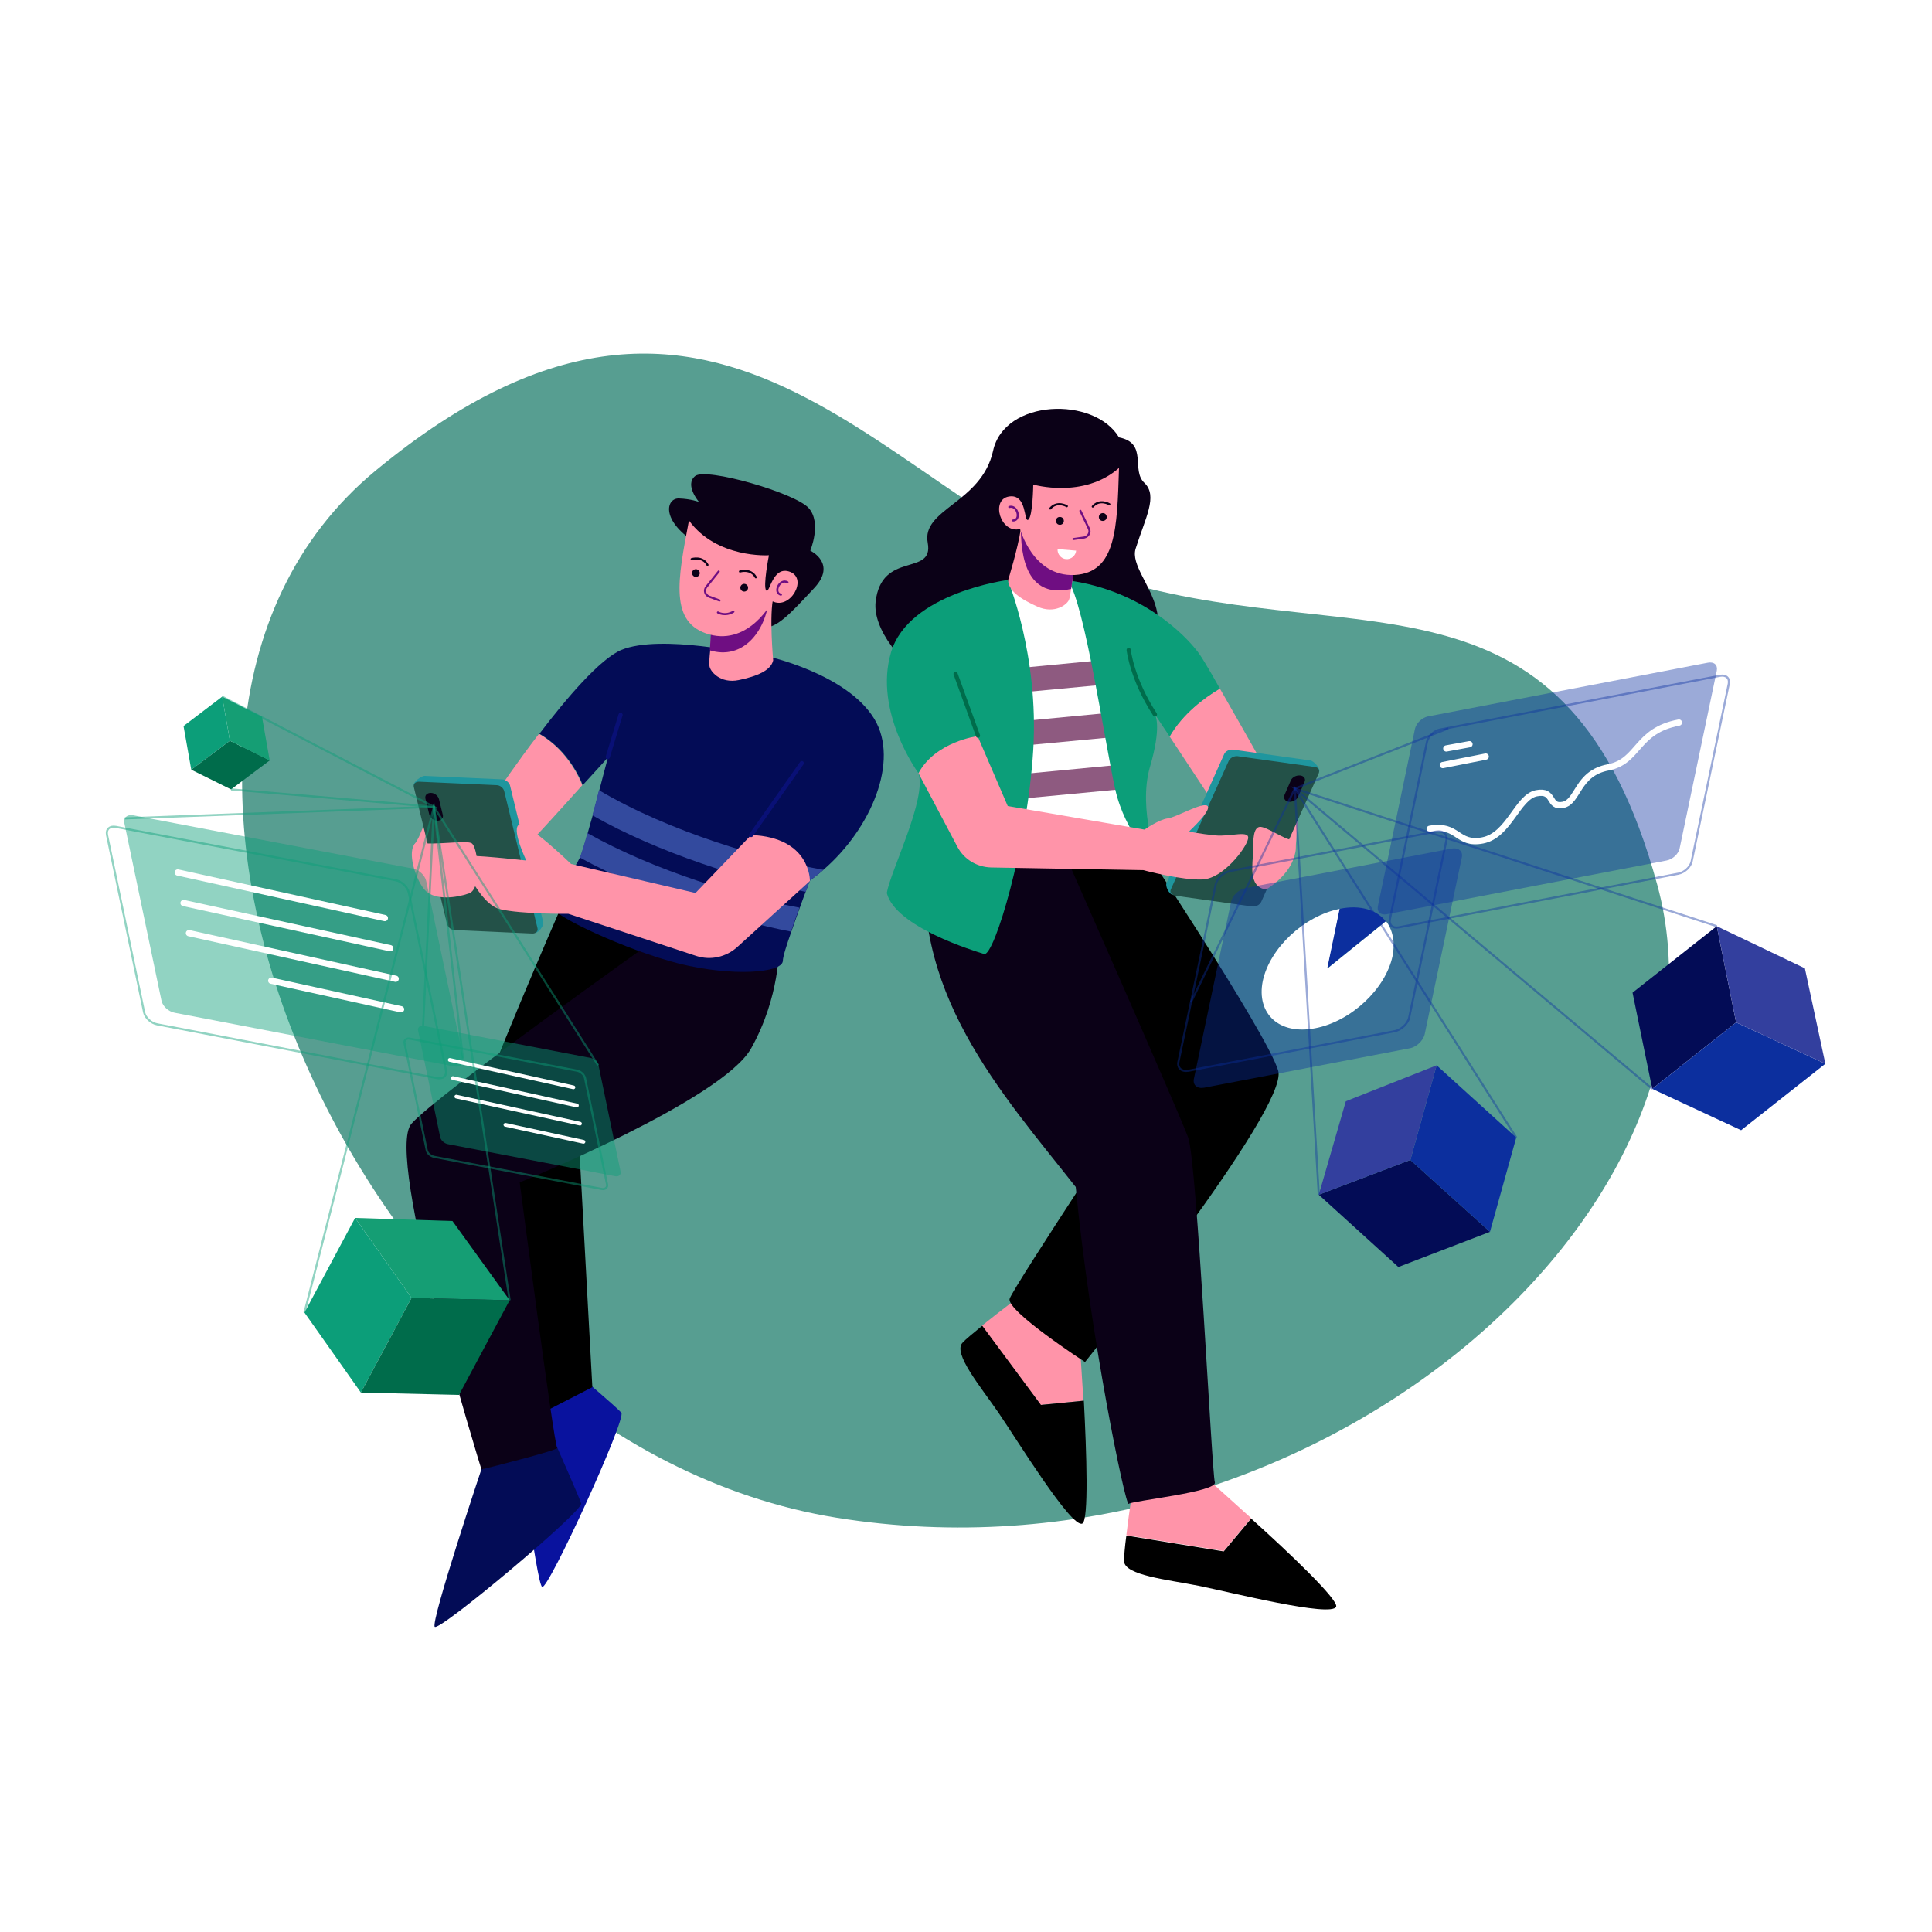 <?xml version="1.0" encoding="utf-8"?>
<!-- Generator: Adobe Illustrator 28.2.0, SVG Export Plug-In . SVG Version: 6.00 Build 0)  -->
<svg version="1.1" id="Layer_1" xmlns="http://www.w3.org/2000/svg" xmlns:xlink="http://www.w3.org/1999/xlink" x="0px" y="0px"
	 viewBox="0 0 500 500" style="enable-background:new 0 0 500 500;" xml:space="preserve">
<style type="text/css">
	.st0{fill:#FFFFFF;}
	.st1{fill:#579E91;}
	.st2{fill:#0B0117;}
	.st3{fill:#FF94A9;}
	.st4{fill:#8E5A80;}
	.st5{fill:#0C9E79;}
	.st6{fill:#1F969E;}
	.st7{fill:#235148;}
	.st8{fill:none;stroke:#006C4B;stroke-width:1.079;stroke-linecap:round;stroke-linejoin:round;stroke-miterlimit:10;}
	.st9{fill:#6F0E82;}
	.st10{fill:none;stroke:#6F0E82;stroke-width:0.539;stroke-linecap:round;stroke-linejoin:round;stroke-miterlimit:10;}
	.st11{fill:none;stroke:#0B0117;stroke-width:0.539;stroke-linecap:round;stroke-miterlimit:10;}
	.st12{opacity:0.41;fill:#0C2F9E;enable-background:new    ;}
	.st13{opacity:0.41;fill:none;stroke:#0C2F9E;stroke-width:0.539;stroke-miterlimit:10;enable-background:new    ;}
	.st14{fill:none;stroke:#FFFFFF;stroke-width:1.619;stroke-linecap:round;stroke-linejoin:round;stroke-miterlimit:10;}
	.st15{fill:#030C56;}
	.st16{fill:#0C2F9E;}
	.st17{fill:#333F9E;}
	.st18{fill:#09129E;}
	.st19{fill:#334A9E;}
	.st20{fill:none;stroke:#091076;stroke-width:1.079;stroke-linecap:round;stroke-linejoin:round;stroke-miterlimit:10;}
	.st21{opacity:0.45;fill:#0C9E79;enable-background:new    ;}
	.st22{opacity:0.45;fill:none;stroke:#0C9E79;stroke-width:0.539;stroke-miterlimit:10;enable-background:new    ;}
	.st23{fill:none;stroke:#FFFFFF;stroke-width:0.969;stroke-linecap:round;stroke-linejoin:round;stroke-miterlimit:10;}
	.st24{fill:#006C4B;}
	.st25{fill:#159E74;}
</style>
<g id="BACKGROUND">
	<rect class="st0" width="500" height="500"/>
</g>
<g id="OBJECTS">
	<path class="st1" d="M97.2,121.8c91.3-75.4,133.3,11.6,194.4,29c61.1,17.4,114.2-6.5,137.3,78.2c23.1,84.7-90,183.4-212.3,163.8
		S13,191.4,97.2,121.8z"/>
	<g>
		<path class="st2" d="M289.6,113.2c-6.4-10.7-29.7-10-32.6,3.5c-3,13.5-18.6,15-16.9,23.8c1.6,8.8-12,1.9-13.5,15.3
			c-1.4,13.4,27.4,38.7,57.4,23s7.4-28.8,9.9-36.8s5.8-13.6,2.3-17C292.6,121.7,297.2,114.7,289.6,113.2z"/>
		<g>
			<path d="M293.5,382.8L293.5,382.8C293.5,382.9,293.5,382.8,293.5,382.8L293.5,382.8z"/>
			<g>
				<path class="st3" d="M323.8,392.9l-7.1,8.5l-25.2-4.1c0.7-6,1.9-13.6,2-14.4l0-0.1h19.1C312.6,382.8,317.6,387.3,323.8,392.9z"
					/>
				<path d="M345.8,415.8c-1.1,2.9-27.6-3.8-35.6-5.4c-8-1.6-19.2-2.7-19.3-6.4c0-1.2,0.2-3.7,0.6-6.6l25.2,4.1l7.1-8.5
					C333.7,401.9,346.4,414,345.8,415.8z"/>
			</g>
			<g>
				<path class="st3" d="M280.4,362.5l-11.1,1.1l-15.2-20.5c4.7-3.8,10.9-8.4,11.5-8.9l0.1,0l13.7,13.4
					C279.4,347.5,279.9,354.2,280.4,362.5z"/>
				<path d="M280.1,394.3c-2.8,1.3-17.1-22-21.7-28.7c-4.6-6.7-11.9-15.4-9.3-18.1c0.8-0.9,2.8-2.5,5.1-4.4l15.2,20.5l11.1-1.1
					C281.2,375.9,281.8,393.5,280.1,394.3z"/>
			</g>
			<path d="M291.6,212.7c0,0,36.4,54.7,39.2,64.4s-50,75.4-50,75.4s-20.5-13.3-19.5-16.4c1-3.1,37.1-57.6,37.1-57.6
				s-36.7-47.8-33.9-55.7s14.1-16.2,14.1-16.2"/>
			<path class="st2" d="M240,217.9c-5.4,38.3,19.3,65,38.4,89.3c3.7,38.5,12.9,82.8,13.7,82s23.1-3.1,22.3-5.6
				c-0.8-2.6-4.6-82.8-6.9-89.2c-2.3-6.4-34.9-80.1-34.9-80.1l-25.3,6.6"/>
		</g>
		<g>
			<path class="st3" d="M335.2,220.8c0.7-8.9,1.3-14-2.1-9.4c-3.4,4.6-4.2,8.6-4.2,8.6"/>
			<path class="st0" d="M255.8,223.6l1.2-16.1l0.5-6.4l0.5-7.5l0.5-6.4l0.5-7.5l0.5-6.4l0.5-7.1l1.9-15.9l16.5,1l9.3,13
				c0,0,0.4,2.4,1.1,6.1c0.3,1.8,0.7,3.9,1.1,6.3c0.4,2.3,0.8,4.7,1.2,7.3c0.3,2,0.7,4.1,1,6.3c0.4,2.4,0.7,4.9,1.1,7.3
				c0.3,2.2,0.6,4.3,0.9,6.3c0.5,3.7,0.9,7.1,1.1,9.8C296.4,228.7,278.9,223.2,255.8,223.6z"/>
			<path class="st4" d="M293.9,203.9l-36.9,3.5l0.5-6.4l35.6-3.4C293.4,199.8,293.7,201.9,293.9,203.9z"/>
			<path class="st4" d="M292,190.4l-34,3.2l0.5-6.4l32.5-3.1C291.3,186.1,291.7,188.2,292,190.4z"/>
			<path class="st4" d="M289.8,176.8l-30.8,2.9l0.5-6.4l29.3-2.8C289.1,172.4,289.4,174.5,289.8,176.8z"/>
			<path class="st3" d="M332.3,207.5l-12.9,8.4l-16.7-25.3c3.4-5.9,9-10.1,13-12.4C322.5,190,332.3,207.5,332.3,207.5z"/>
			<path class="st5" d="M315.7,178.2c-4,2.4-9.6,6.5-13,12.4l-3.8-5.7c0.2,0.4,1.7,3.4-1.3,13.6c-3.2,11.1,2.2,25,1.8,24.8
				c-0.4-0.3-8.2-7.5-10.8-19.1c-2.6-11.6-7.9-48-12.2-54c19.5,2.6,30.6,14.7,33.1,17.9C310.4,169,312.8,173,315.7,178.2z"/>
			<path class="st5" d="M237.7,200.1c0,0-11.7-15.9-7.1-31.3s30.2-18.7,30.2-18.7s8.1,19.3,6.6,44s-10.1,53.5-12.7,52.8
				c-2.6-0.8-23-7-25.2-15.8C230.5,225.3,239.9,206.7,237.7,200.1z"/>
			<g>
				<path class="st6" d="M301.9,228.5l14.9-33.3c0.3-0.8,1.4-1.3,2.3-1.2l20,2.8c0.9,0.1,2.7,2.1,2.3,2.9l-16.1,32
					c-0.3,0.8-1.4,1.3-2.3,1.2l-19.4-1.3C302.5,231.5,301.5,229.2,301.9,228.5z"/>
				<g>
					<path class="st7" d="M304.1,231.8l20,2.8c0.9,0.1,1.9-0.4,2.3-1.2l14.9-33.3c0.3-0.8-0.1-1.5-1-1.6l-20-2.8
						c-0.9-0.1-1.9,0.4-2.3,1.2L303,230.2C302.7,230.9,303.1,231.6,304.1,231.8z"/>
					<path class="st2" d="M333.5,207.5L333.5,207.5c1,0.1,2-0.4,2.4-1.2l1.7-3.9c0.4-0.8-0.1-1.6-1.1-1.7l0,0c-1-0.1-2,0.4-2.4,1.2
						l-1.7,3.9C332.1,206.6,332.6,207.4,333.5,207.5z"/>
				</g>
			</g>
			<path class="st3" d="M237.7,200.1c4.4-8.2,15.3-9.6,15.3-9.6l7.8,18.1l35.4,6.1c0,0,3.7-2.6,6-2.9c2.3-0.3,8.6-4.1,10.2-3.3
				c1.6,0.9-4.7,6.7-4.7,6.7s2.8,0.6,6.8,1c4,0.4,9-1.5,8.5,0.9c-0.5,2.4-6.4,10.2-11.7,10.5c-5.3,0.3-15.4-2.4-15.4-2.4l-39.4-0.7
				c-3.7-0.1-7-2.1-8.7-5.3L237.7,200.1z"/>
			<line class="st8" x1="253.1" y1="190.4" x2="247.3" y2="174.4"/>
			<path class="st8" d="M298.9,184.9c-6-9.2-6.8-16.7-6.8-16.7"/>
			<path class="st3" d="M327.7,230.2c-4.9-0.6-3.4-6.9-3.4-10s0.1-6,1.7-6.2c1.7-0.2,6.7,3.5,8.3,3.3
				C335.9,217.2,336.8,224.4,327.7,230.2z"/>
		</g>
		<g>
			<path class="st3" d="M278.4,144.8c-0.4,2.1-0.7,4.4-1,6.3c-0.1,0.5-0.1,0.9-0.2,1.3c-0.2,1.2-0.3,2.2-0.5,2.7
				c-0.4,1.3-3.7,3.9-8.2,1.9c-4.5-2-7.6-4.2-7.6-6.9c0,0,2.5-8,3.3-13.3c0.1-0.5,0.1-1.1,0.2-1.5c0-0.4,0.1-0.9,0.1-1.2l1,0.8
				l0.6,0.5L278.4,144.8z"/>
			<path class="st9" d="M278.4,144.8c-0.4,2.1-0.7,4.4-1,6.3c-0.1,0.5-0.1,0.9-0.2,1.3c-9.5,2.2-13-4.8-13-15.6c0-0.5,0-1,0-1.5
				l0.2,0l1.7,0.1L278.4,144.8z"/>
			<path class="st3" d="M289.6,121.1c-9.2,8.1-22.2,4.3-22.2,4.3s-0.1,8.3-1.3,9.1s-0.2-6.8-5-6s-2.2,9.7,2.9,8.4
				c0,0,3.3,12.4,14.1,11.9C288.9,148.2,289.1,136.7,289.6,121.1z"/>
			<path class="st0" d="M278.5,142.5c-0.1,1.3-1.3,2.3-2.6,2.2c-1.3-0.1-2.3-1.3-2.2-2.6L278.5,142.5z"/>
			<path class="st10" d="M262.2,134.7c2.1,0,1.2-4.1-1-3.5"/>
			<path class="st10" d="M279.6,132.2c0.1,0.2,1.3,2.7,2.2,4.6c0.5,1-0.2,2.1-1.2,2.3l-2.8,0.4"/>
			<path class="st2" d="M273.3,134.6c-0.1,0.5,0.2,1.1,0.8,1.2c0.5,0.1,1.1-0.2,1.2-0.8c0.1-0.5-0.2-1.1-0.8-1.2
				C273.9,133.7,273.4,134,273.3,134.6z"/>
			<path class="st2" d="M284.4,133.6c-0.1,0.5,0.2,1.1,0.8,1.2c0.5,0.1,1.1-0.2,1.2-0.8c0.1-0.5-0.2-1.1-0.8-1.2
				C285,132.7,284.5,133.1,284.4,133.6z"/>
			<path class="st11" d="M276.1,131c0,0-2.5-1.5-4.3,0.6"/>
			<path class="st11" d="M287.1,130.5c0,0-2.5-1.5-4.3,0.6"/>
		</g>
	</g>
	<g>
		<g>
			<path class="st12" d="M431.3,222.7l-72.4,13.9c-1.6,0.3-2.6-0.6-2.3-2.1l9.6-45.9c0.3-1.4,1.8-2.9,3.4-3.2l72.4-13.9
				c1.6-0.3,2.6,0.6,2.3,2.1l-9.6,45.9C434.4,221,432.9,222.4,431.3,222.7z"/>
			<path class="st13" d="M434.4,226.1L362,240c-1.6,0.3-2.6-0.6-2.3-2.1l9.6-45.9c0.3-1.4,1.8-2.9,3.4-3.2l72.4-13.9
				c1.6-0.3,2.6,0.6,2.3,2.1l-9.6,45.9C437.5,224.4,435.9,225.8,434.4,226.1z"/>
			<g>
				<path class="st14" d="M370,214.5c7.4-1.4,7,4.3,13.7,3c6.8-1.3,9-11.2,13.9-12.2s2.9,3.8,6.9,3c4-0.8,3.6-8.2,11.7-9.7
					c8.1-1.6,7.1-9.5,18.3-11.6"/>
				<line class="st14" x1="374.3" y1="193.7" x2="380.3" y2="192.6"/>
				<line class="st14" x1="373.4" y1="198" x2="384.5" y2="195.8"/>
			</g>
		</g>
		<g>
			<polygon class="st15" points="385.6,318.8 361.9,327.9 341.3,309.2 365,300.2 			"/>
			<polygon class="st16" points="392.4,294.4 385.6,318.8 365,300.2 371.8,275.7 			"/>
			<polygon class="st17" points="341.3,309.2 348.3,285 371.8,275.7 365,300.2 			"/>
		</g>
		<g>
			<polygon class="st15" points="427.6,281.8 422.5,256.9 444.3,239.7 449.3,264.6 			"/>
			<polygon class="st16" points="450.6,292.5 427.6,281.8 449.3,264.6 472.4,275.3 			"/>
			<polygon class="st17" points="444.3,239.7 467.1,250.6 472.4,275.3 449.3,264.6 			"/>
		</g>
		<g>
			<path class="st12" d="M364.8,271.3l-53.2,10.2c-1.8,0.3-3-0.7-2.6-2.4l9.6-45.7c0.3-1.7,2.1-3.3,3.9-3.6l53.2-10.2
				c1.8-0.3,3,0.7,2.6,2.4l-9.6,45.7C368.3,269.3,366.6,271,364.8,271.3z"/>
			<path class="st13" d="M360.8,266.9l-53.2,10.2c-1.8,0.3-3-0.7-2.6-2.4l9.6-45.7c0.3-1.7,2.1-3.3,3.9-3.6l53.2-10.2
				c1.8-0.3,3,0.7,2.6,2.4l-9.6,45.7C364.4,264.9,362.6,266.6,360.8,266.9z"/>
			<path class="st0" d="M360.4,247.4c-1.8,8.5-10.7,16.9-20,18.7c-9.3,1.8-15.3-3.7-13.6-12.2c1.8-8.5,10.7-16.9,20-18.7l-3.2,15.4
				l15.1-12.2C360.4,240.6,361.1,243.7,360.4,247.4z"/>
			<path class="st16" d="M358.6,238.4l-15.1,12.2l3.2-15.4C352.1,234.1,356.3,235.5,358.6,238.4z"/>
		</g>
		<polyline class="st13" points="308.2,259.4 335.1,204.1 374.8,188.5 		"/>
		<polyline class="st13" points="341.3,309.2 335.1,204.1 392.4,294.4 		"/>
		<polyline class="st13" points="444.3,239.7 335.1,204.1 427.6,281.8 		"/>
	</g>
	<g>
		<g>
			<path class="st18" d="M133.7,368.7c0,0,5.1,41,6.6,42c1.5,1,21.9-43.6,20.5-45.1c-1.3-1.5-11.8-10.4-11.8-10.4"/>
			<path class="st15" d="M124.6,380.2c0,0-13.1,39.2-12.1,40.8c1,1.5,38.5-30,37.9-31.9c-0.6-1.9-6.2-14.5-6.2-14.5"/>
			<path d="M144.5,236.4c0,0-19.4,44.5-21.5,53.4c-2.1,8.8,16.1,76.5,16.1,76.5l14.2-7.3l-3.6-66l21.9-51.5"/>
			<path class="st2" d="M169.4,243.3c0,0-55.7,39.5-62.9,47.5s18.1,89.5,18.1,89.5s20.4-5.1,19.6-5.6c-0.8-0.5-9.7-68.7-9.7-68.7
				s52.4-21.3,59.9-34.7s7.2-26.2,7.2-26.2"/>
		</g>
		<g>
			<path class="st3" d="M150.7,203.2c-5.8,6.5-13.5,14.9-14.1,15.4c-1,0.8-26.2,2.6-26.2,2.6l0.8-13.6l17.7-3c0,0,4.6-6.9,10.6-14.7
				C146.1,193.7,149.4,200,150.7,203.2z"/>
			<path class="st15" d="M213.1,225.1c-1.1,1-2.3,1.9-3.5,2.8c0,0-0.5,1.2-1.1,2.9c-0.4,1.1-1,2.6-1.5,4.1c-0.7,2-1.5,4.1-2.2,6.2
				c-1.2,3.4-2.2,6.5-2.2,7.6c-0.2,3.1-13,4.1-26.8,0.7c-13.8-3.5-33.2-12.6-33-14.8c0.2-1.7,4-6.9,6.2-10.7h0
				c0.4-0.7,0.8-1.4,1.1-2c0.1-0.2,0.2-0.4,0.3-0.6c0.3-0.9,1-3,1.7-5.7c0.4-1.4,0.8-3,1.3-4.6c0.6-2.2,1.2-4.4,1.7-6.5
				c1.2-4.6,2.2-8.4,2.3-8.6l0,0c-0.3,0.4-3.1,3.5-6.6,7.3c-0.1-0.2-0.2-0.5-0.3-0.8c-1.5-3.4-4.8-9-10.9-12.5
				c6.9-9.1,15.7-19.4,21.2-21.7c10.2-4.2,33.9,1.2,33.9,1.2l3.7,0.4c0,0,20.8,4.5,27.9,16.3C232.8,196.9,225.5,214.4,213.1,225.1z"
				/>
			<g>
				<g>
					<path class="st19" d="M206.9,234.9c-0.7,2-1.5,4.1-2.2,6.2c-15.4-3-37.3-9.6-54.7-19.2c0.1-0.2,0.2-0.4,0.3-0.6
						c0.3-0.9,1-3,1.7-5.7C169.6,225.5,192.2,232.2,206.9,234.9z"/>
				</g>
				<g>
					<path class="st19" d="M213.1,225.1c-1.1,1-2.3,1.9-3.5,2.8c0,0-0.5,1.2-1.1,2.9c-15.8-3.1-38-10-55.2-19.8
						c0.6-2.2,1.2-4.4,1.7-6.5C173.4,215.4,198,222.5,213.1,225.1z"/>
				</g>
			</g>
			<path class="st3" d="M107.1,218.7c2.7-3.2,2.4-8.7,6-6.3c3.7,2.4,1.7,9.6,1.7,9.6"/>
			<g>
				<path class="st6" d="M140.6,238.7l-8.6-35.4c-0.2-0.8-1.1-1.5-2-1.6l-20.1-0.9c-0.9,0-3,1.6-2.8,2.4l10.1,34.4
					c0.2,0.8,1.1,1.5,2,1.6l19.3,2.2C139.3,241.5,140.8,239.6,140.6,238.7z"/>
				<g>
					<path class="st7" d="M137.8,241.6l-20.1-0.9c-0.9,0-1.8-0.7-2-1.6l-8.6-35.4c-0.2-0.8,0.4-1.4,1.3-1.4l20.1,0.9
						c0.9,0,1.8,0.7,2,1.6l8.6,35.4C139.3,241,138.7,241.6,137.8,241.6z"/>
					<path class="st2" d="M113.2,212.4L113.2,212.4c-1,0-1.9-0.8-2.1-1.6l-1-4.1c-0.2-0.9,0.4-1.5,1.4-1.5l0,0c1,0,1.9,0.8,2.1,1.6
						l1,4.1C114.8,211.8,114.1,212.4,113.2,212.4z"/>
				</g>
			</g>
			<path class="st3" d="M107.7,218.1c5.3,0.7,12.6-0.7,14.3,0.1s2.8,11.8-0.6,13c-3.4,1.2-8.6,1.8-11.2-0.6
				C107.7,228.2,105,220,107.7,218.1z"/>
			<path class="st3" d="M194.4,216.1l-14.4,15l-32.2-7.5c0,0-12.1-11.7-13.7-10c-1.5,1.6,2.1,9.1,2.1,9.1S121,221,120,221.6
				c-1,0.6,3.9,12.3,9.4,13.7c5.5,1.3,17.7,1.2,17.7,1.2l33.1,10.9c3.7,1.2,7.7,0.3,10.6-2.3l18.8-17.1
				C209.6,227.9,209.8,216.7,194.4,216.1z"/>
			<line class="st20" x1="194.4" y1="216.1" x2="207.5" y2="197.5"/>
			<line class="st20" x1="157.3" y1="195.9" x2="160.6" y2="185"/>
		</g>
		<g>
			<path class="st2" d="M178.9,139.7c-7.9-5.6-6.3-10.8-3.2-10.7s5.2,0.9,5.2,0.9s-3.8-4.4-1-6.7c2.8-2.3,26,4.4,29.4,8.3
				c3.4,3.8,0.4,11,0.4,11s7,3.3,1,9.7c-6,6.4-10.1,11.1-13.7,10"/>
			<path class="st3" d="M200.1,170.9c-0.6,2.6-4.1,4.1-8.9,5.1c-4.8,1-7.5-2.3-7.6-3.7c-0.1-0.7,0-2.1,0.2-4
				c0.1-1.9,0.3-4.2,0.4-6.4l14.8-6.9l1.2-0.6C199,158.9,200.1,170.9,200.1,170.9z"/>
			<path class="st9" d="M199,155.1c-0.9,8.4-6.8,15.8-15.3,13.2c0.1-1.9,0.3-4.2,0.4-6.4l14.8-6.9L199,155.1z"/>
			<path class="st3" d="M178.3,134.7c7.2,9.9,20.7,9,20.7,9s-1.6,8.1-0.7,9.1c0.9,1,1.6-6.6,6.2-4.8s0,9.9-4.6,7.6
				c0,0-5.9,11.4-16.3,8.6C173.1,161.3,175.4,150,178.3,134.7z"/>
			<path class="st10" d="M202.1,153.9c-2.1-0.5-0.3-4.3,1.7-3.2"/>
			<path class="st10" d="M186,147.9c-0.1,0.1-1.9,2.4-3.2,4c-0.7,0.9-0.3,2.1,0.7,2.5l2.7,1"/>
			<path class="st2" d="M193.6,152.1c0,0.6-0.5,1-1,1c-0.6,0-1-0.5-1-1c0-0.6,0.5-1,1-1C193.1,151.1,193.6,151.5,193.6,152.1z"/>
			<path class="st2" d="M181.1,148.3c0,0.6-0.5,1-1,1c-0.6,0-1-0.5-1-1c0-0.6,0.5-1,1-1C180.6,147.3,181.1,147.8,181.1,148.3z"/>
			<path class="st11" d="M191.5,147.9c0,0,2.8-0.9,4.1,1.5"/>
			<path class="st11" d="M179,144.7c0,0,2.8-0.9,4.1,1.5"/>
			<path class="st10" d="M185.8,158.5c0,0,1.8,1.1,4-0.2"/>
		</g>
	</g>
	<g>
		<g>
			<path class="st21" d="M45.2,262.1l72.4,13.9c1.6,0.3,2.6-0.6,2.3-2.1l-9.6-45.9c-0.3-1.4-1.8-2.9-3.4-3.2L34.5,211
				c-1.6-0.3-2.6,0.6-2.3,2.1l9.6,45.9C42.1,260.4,43.6,261.8,45.2,262.1z"/>
			<path class="st22" d="M40.7,265.1l72.4,13.9c1.6,0.3,2.6-0.6,2.3-2.1l-9.6-45.9c-0.3-1.4-1.8-2.9-3.4-3.2L30,214
				c-1.6-0.3-2.6,0.6-2.3,2.1l9.6,45.9C37.6,263.4,39.1,264.8,40.7,265.1z"/>
			<g>
				<line class="st14" x1="99.6" y1="237.6" x2="46" y2="225.8"/>
				<line class="st14" x1="101" y1="245.4" x2="47.5" y2="233.7"/>
				<line class="st14" x1="102.4" y1="253.3" x2="48.9" y2="241.5"/>
				<line class="st14" x1="103.8" y1="261.2" x2="70.2" y2="253.8"/>
			</g>
		</g>
		<g>
			<path class="st21" d="M115.9,296.1l43.3,8.3c0.9,0.2,1.6-0.4,1.4-1.2l-5.7-27.5c-0.2-0.9-1.1-1.7-2-1.9l-43.3-8.3
				c-0.9-0.2-1.6,0.4-1.4,1.2l5.7,27.5C114,295,114.9,295.9,115.9,296.1z"/>
			<path class="st22" d="M112.4,299.4l43.3,8.3c0.9,0.2,1.6-0.4,1.4-1.2l-5.7-27.5c-0.2-0.9-1.1-1.7-2-1.9l-43.3-8.3
				c-0.9-0.2-1.6,0.4-1.4,1.2l5.7,27.5C110.5,298.4,111.4,299.2,112.4,299.4z"/>
			<g>
				<line class="st23" x1="148.4" y1="281.4" x2="116.4" y2="274.3"/>
				<line class="st23" x1="149.3" y1="286.1" x2="117.2" y2="279"/>
				<line class="st23" x1="150.1" y1="290.8" x2="118.1" y2="283.8"/>
				<line class="st23" x1="151" y1="295.5" x2="130.8" y2="291.1"/>
			</g>
		</g>
		<g>
			<polygon class="st5" points="93.4,360.4 78.8,339.7 91.9,315.2 106.5,335.9 			"/>
			<polygon class="st24" points="118.8,361 93.4,360.4 106.5,335.9 131.9,336.5 			"/>
			<polygon class="st25" points="91.9,315.2 117.1,316 131.9,336.5 106.5,335.9 			"/>
		</g>
		<g>
			<polygon class="st5" points="49.5,199.2 47.5,187.9 57.5,180.3 59.5,191.7 			"/>
			<polygon class="st24" points="59.8,204.3 49.5,199.2 59.5,191.7 69.8,196.8 			"/>
			<polygon class="st25" points="57.5,180.3 67.8,185.5 69.8,196.8 59.5,191.7 			"/>
		</g>
		<polyline class="st22" points="32.3,211.8 112.3,208.8 119.8,273.9 		"/>
		<polyline class="st22" points="109.5,265.5 112.3,208.8 154.8,275.7 		"/>
		<polyline class="st22" points="78.8,339.7 112.3,208.8 131.9,336.5 		"/>
		<polyline class="st22" points="57.5,180.3 112.3,208.8 59.8,204.3 		"/>
	</g>
</g>
<rect x="32.1" y="-129" class="st3" width="79.7" height="100"/>
</svg>
